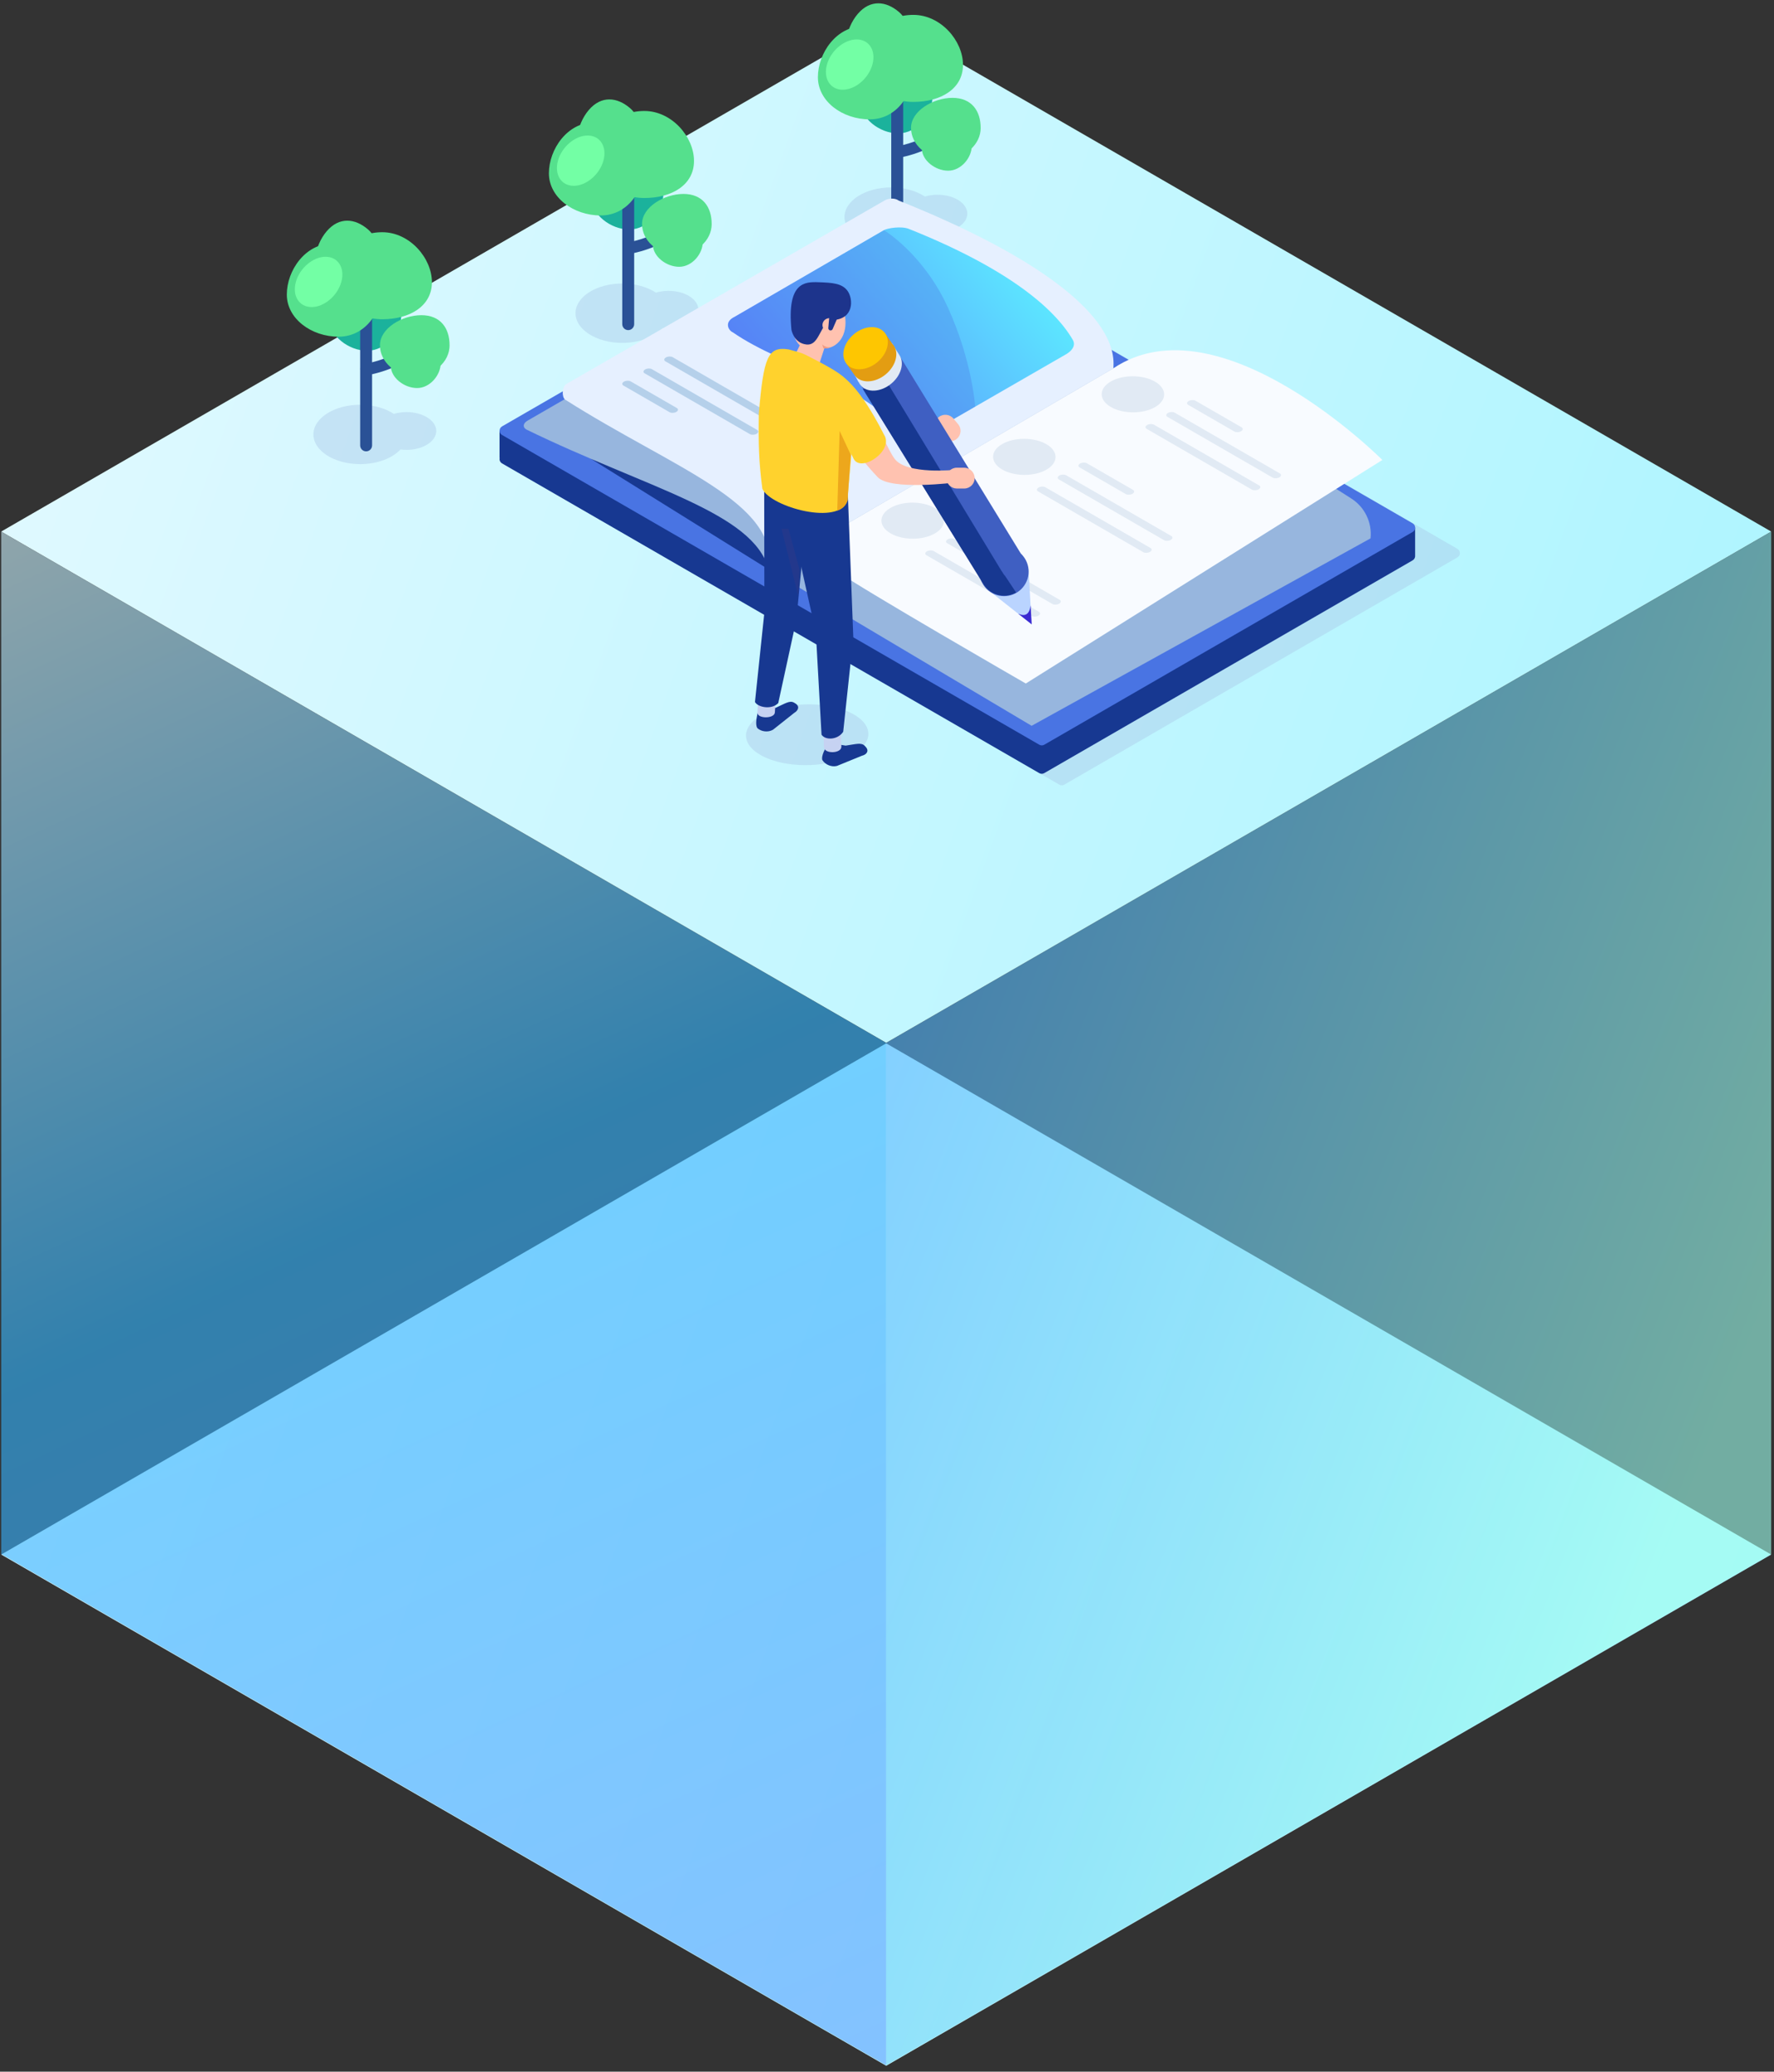 <svg width="441" height="515" viewBox="0 0 441 515" fill="none" xmlns="http://www.w3.org/2000/svg">
<rect x="0" y="0" width="441" height="515" fill="#333333" stroke="none"/>
<path d="M220.302 513.542L0.299 386.454L220.296 259.371L440.299 386.454L220.302 513.542Z" fill="url(#paint0_linear_732_42090)"/>
<path opacity="0.6" d="M220.296 513.417L0.299 386.334V132.163L220.296 259.252V513.417Z" fill="url(#paint1_linear_732_42090)"/>
<path opacity="0.6" d="M440.299 386.334L220.296 513.417V259.252L440.299 132.163V386.334Z" fill="url(#paint2_linear_732_42090)"/>
<path d="M220.302 259.231L0.299 132.142L220.296 5.06L440.299 132.142L220.302 259.231Z" fill="url(#paint3_linear_732_42090)"/>
<g style="mix-blend-mode:multiply" opacity="0.4">
<path d="M154.688 70.483C157.974 70.483 160.943 71.349 163.058 72.748C164.014 72.461 165.078 72.299 166.207 72.299C170.294 72.299 173.604 74.403 173.604 76.997C173.604 79.591 170.294 81.695 166.207 81.695C165.693 81.695 165.191 81.659 164.701 81.599C162.682 83.775 158.954 85.239 154.688 85.239C148.271 85.239 143.067 81.934 143.067 77.858C143.067 73.782 148.271 70.477 154.688 70.477V70.483Z" fill="#A8C4E5"/>
</g>
<path d="M164.905 48.183C164.905 52.307 161.147 57.047 156.439 57.047C151.73 57.047 146.999 53.258 146.999 49.133C146.999 45.01 150.81 41.663 155.518 41.663C160.226 41.663 164.905 44.059 164.905 48.183Z" fill="#1BB29C"/>
<path d="M156.169 82.066C155.351 82.066 154.688 81.396 154.688 80.583V48.339C154.688 47.52 155.357 46.856 156.169 46.856C156.988 46.856 157.651 47.526 157.651 48.339V80.583C157.651 81.402 156.982 82.066 156.169 82.066Z" fill="#2A5196"/>
<path d="M160.185 41.203C160.185 47.179 156.14 53.562 149.329 53.562C142.517 53.562 136.453 49.056 136.453 43.085C136.453 37.114 141.036 30.384 147.853 30.384C154.67 30.384 160.191 35.226 160.191 41.203H160.185Z" fill="#55E08D"/>
<path d="M172.522 40.007C172.522 45.984 167.002 49.223 160.185 49.223C153.374 49.223 147.847 44.382 147.847 38.405C147.847 32.428 153.368 27.587 160.185 27.587C167.002 27.587 172.522 34.03 172.522 40.007Z" fill="#55E08D"/>
<path d="M155.787 60.34C160.37 59.485 164.683 57.621 168.358 54.734C169.804 53.598 171.853 55.63 170.395 56.772C166.32 59.969 161.654 62.169 156.552 63.119C154.736 63.46 153.959 60.681 155.787 60.34Z" fill="#2A5196"/>
<path d="M176.92 55.666C176.92 59.856 173.042 63.257 168.262 63.257C163.483 63.257 159.605 59.856 159.605 55.666C159.605 51.476 165.12 48.213 169.899 48.213C174.679 48.213 176.914 51.476 176.914 55.666H176.92Z" fill="#55E08D"/>
<path d="M156.594 26.852C159.778 29.578 159.838 34.736 156.731 38.369C153.624 42.003 148.522 42.738 145.337 40.013C142.153 37.288 143.264 30.976 146.371 27.342C149.478 23.708 153.409 24.133 156.594 26.858V26.852Z" fill="#55E08D"/>
<path d="M174.703 60.185C174.703 63.041 172.098 66.323 168.842 66.323C165.586 66.323 162.306 63.699 162.306 60.842C162.306 57.985 164.946 55.666 168.203 55.666C171.459 55.666 174.703 57.328 174.703 60.185Z" fill="#55E08D"/>
<path d="M150.004 39.941C149.048 43.39 145.744 46.193 142.625 46.193C139.506 46.193 137.75 43.396 138.706 39.941C139.662 36.493 142.966 33.69 146.084 33.69C149.203 33.69 150.96 36.487 150.004 39.941Z" fill="#73FFA5"/>
<g style="mix-blend-mode:multiply" opacity="0.4">
<path d="M89.534 100.623C92.82 100.623 95.79 101.49 97.905 102.889C98.861 102.602 99.924 102.44 101.053 102.44C105.14 102.44 108.45 104.544 108.45 107.138C108.45 109.732 105.14 111.836 101.053 111.836C100.539 111.836 100.038 111.8 99.548 111.74C97.528 113.916 93.8 115.38 89.534 115.38C83.117 115.38 77.913 112.075 77.913 107.999C77.913 103.923 83.117 100.617 89.534 100.617V100.623Z" fill="#A8C4E5"/>
</g>
<path d="M99.751 78.324C99.751 82.448 95.993 87.188 91.285 87.188C86.577 87.188 81.845 83.398 81.845 79.274C81.845 75.15 85.657 71.803 90.365 71.803C95.073 71.803 99.751 74.2 99.751 78.324Z" fill="#1BB29C"/>
<path d="M91.016 112.206C90.197 112.206 89.534 111.537 89.534 110.724V78.48C89.534 77.661 90.203 76.997 91.016 76.997C91.834 76.997 92.497 77.667 92.497 78.48V110.724C92.497 111.543 91.828 112.206 91.016 112.206Z" fill="#2A5196"/>
<path d="M95.031 71.343C95.031 77.32 90.986 83.703 84.175 83.703C77.364 83.703 71.299 79.197 71.299 73.226C71.299 67.255 75.882 60.525 82.699 60.525C89.516 60.525 95.037 65.366 95.037 71.343H95.031Z" fill="#55E08D"/>
<path d="M107.369 70.148C107.369 76.125 101.848 79.364 95.031 79.364C88.22 79.364 82.693 74.523 82.693 68.546C82.693 62.569 88.214 57.728 95.031 57.728C101.848 57.728 107.369 64.171 107.369 70.148Z" fill="#55E08D"/>
<path d="M90.633 90.481C95.216 89.626 99.53 87.761 103.204 84.875C104.65 83.739 106.699 85.771 105.241 86.913C101.167 90.11 96.5 92.31 91.398 93.26C89.582 93.601 88.805 90.822 90.633 90.481Z" fill="#2A5196"/>
<path d="M111.766 85.807C111.766 89.997 107.888 93.397 103.108 93.397C98.329 93.397 94.451 89.997 94.451 85.807C94.451 81.617 99.966 78.354 104.746 78.354C109.525 78.354 111.76 81.617 111.76 85.807H111.766Z" fill="#55E08D"/>
<path d="M91.44 56.993C94.624 59.718 94.684 64.876 91.577 68.51C88.47 72.144 83.368 72.879 80.184 70.154C76.999 67.428 78.11 61.117 81.217 57.483C84.324 53.849 88.255 54.274 91.44 56.999V56.993Z" fill="#55E08D"/>
<path d="M109.549 90.325C109.549 93.182 106.944 96.464 103.688 96.464C100.432 96.464 97.152 93.84 97.152 90.983C97.152 88.126 99.793 85.807 103.049 85.807C106.305 85.807 109.549 87.469 109.549 90.325Z" fill="#55E08D"/>
<path d="M84.85 70.082C83.894 73.531 80.59 76.334 77.471 76.334C74.353 76.334 72.596 73.537 73.552 70.082C74.508 66.633 77.812 63.83 80.931 63.83C84.049 63.83 85.806 66.628 84.85 70.082Z" fill="#73FFA5"/>
<g style="mix-blend-mode:multiply" opacity="0.4">
<path d="M221.55 46.593C224.837 46.593 227.806 47.46 229.921 48.859C230.877 48.572 231.94 48.41 233.07 48.41C237.156 48.41 240.466 50.514 240.466 53.108C240.466 55.702 237.156 57.806 233.07 57.806C232.556 57.806 232.054 57.77 231.564 57.71C229.545 59.886 225.816 61.35 221.55 61.35C215.134 61.35 209.93 58.045 209.93 53.969C209.93 49.893 215.134 46.587 221.55 46.587V46.593Z" fill="#A8C4E5"/>
</g>
<path d="M231.773 24.294C231.773 28.418 228.015 33.158 223.307 33.158C218.599 33.158 213.867 29.369 213.867 25.244C213.867 21.12 217.679 17.774 222.387 17.774C227.095 17.774 231.773 20.17 231.773 24.294Z" fill="#1BB29C"/>
<path d="M223.038 58.176C222.22 58.176 221.556 57.507 221.556 56.694V24.45C221.556 23.631 222.226 22.967 223.038 22.967C223.857 22.967 224.52 23.637 224.52 24.45V56.694C224.52 57.513 223.851 58.176 223.038 58.176Z" fill="#2A5196"/>
<path d="M227.053 17.313C227.053 23.29 223.008 29.673 216.197 29.673C209.386 29.673 203.322 25.167 203.322 19.196C203.322 13.225 207.904 6.495 214.721 6.495C221.539 6.495 227.059 11.336 227.059 17.313H227.053Z" fill="#55E08D"/>
<path d="M239.391 16.118C239.391 22.095 233.87 25.334 227.053 25.334C220.242 25.334 214.715 20.493 214.715 14.516C214.715 8.539 220.236 3.698 227.053 3.698C233.87 3.698 239.391 10.141 239.391 16.118Z" fill="#55E08D"/>
<path d="M222.656 36.451C227.238 35.596 231.552 33.731 235.226 30.845C236.672 29.709 238.722 31.741 237.264 32.883C233.189 36.08 228.523 38.28 223.421 39.23C221.604 39.571 220.828 36.792 222.656 36.451Z" fill="#2A5196"/>
<path d="M243.788 31.777C243.788 35.967 239.911 39.368 235.131 39.368C230.351 39.368 226.474 35.967 226.474 31.777C226.474 27.587 231.988 24.324 236.768 24.324C241.548 24.324 243.782 27.587 243.782 31.777H243.788Z" fill="#55E08D"/>
<path d="M223.456 2.963C226.641 5.689 226.701 10.847 223.594 14.48C220.487 18.114 215.385 18.849 212.2 16.124C209.016 13.399 210.127 7.087 213.234 3.453C216.341 -0.181 220.272 0.244 223.456 2.969V2.963Z" fill="#55E08D"/>
<path d="M241.566 36.295C241.566 39.152 238.961 42.434 235.705 42.434C232.448 42.434 229.168 39.81 229.168 36.953C229.168 34.096 231.809 31.777 235.065 31.777C238.321 31.777 241.566 33.439 241.566 36.295Z" fill="#55E08D"/>
<path d="M216.872 16.052C215.916 19.501 212.612 22.304 209.493 22.304C206.375 22.304 204.618 19.507 205.574 16.052C206.53 12.604 209.834 9.801 212.953 9.801C216.072 9.801 217.828 12.598 216.872 16.052Z" fill="#73FFA5"/>
<g style="mix-blend-mode:multiply" opacity="0.4">
<path d="M362.284 136.43L295.481 97.85C295.326 97.76 295.159 97.719 294.991 97.701L228.726 59.431C228.344 59.21 227.872 59.21 227.489 59.431L135.91 112.326C135.802 112.386 135.712 112.463 135.635 112.541L129.78 115.924C128.955 116.402 128.955 117.585 129.78 118.063L196.582 156.643C196.738 156.733 196.905 156.775 197.072 156.793L263.337 195.062C263.72 195.283 264.192 195.283 264.574 195.062L362.29 138.57C363.114 138.092 363.114 136.908 362.29 136.43H362.284Z" fill="#A8C4E5"/>
</g>
<path d="M342.735 129.306V132.288L284.374 98.585C284.219 98.496 284.052 98.454 283.884 98.436L217.619 60.167C217.237 59.946 216.765 59.946 216.382 60.167L133.245 108.184V104.747L124.181 107.066V113.808H124.223C124.092 114.316 124.283 114.896 124.797 115.195L191.599 153.775C191.755 153.864 191.922 153.906 192.089 153.924L258.354 192.193C258.737 192.414 259.209 192.414 259.591 192.193L351.171 139.299C351.541 139.084 351.739 138.731 351.78 138.361H351.786V131.165L342.723 129.294L342.735 129.306Z" fill="#173891"/>
<path d="M284.446 92.83H281.799V94.593H284.446V92.83Z" fill="#DD4078"/>
<path d="M191.611 146.716L124.809 108.136C123.984 107.658 123.984 106.475 124.809 105.996L216.388 53.102C216.771 52.881 217.243 52.881 217.625 53.102L284.428 91.682C285.253 92.16 285.253 93.344 284.428 93.822L192.848 146.716C192.466 146.937 191.994 146.937 191.611 146.716Z" fill="#4974E3"/>
<path d="M258.36 185.135L191.558 146.555C190.733 146.077 190.733 144.893 191.558 144.415L283.137 91.521C283.52 91.3 283.992 91.3 284.374 91.521L351.177 130.101C352.002 130.579 352.002 131.762 351.177 132.24L259.597 185.135C259.215 185.356 258.743 185.356 258.36 185.135Z" fill="#4974E3"/>
<path d="M146.951 114.089L191.08 141.564L217.261 121.183C217.261 121.183 165.705 100.169 146.951 114.083V114.089Z" fill="#173891"/>
<path d="M191.08 141.564C187.298 127.292 160.961 121.47 130.843 106.773C129.881 106.218 130.001 105.237 131.112 104.592L212.792 57.417C213.903 56.772 215.606 56.706 216.568 57.262C253.975 68.343 277.288 79.842 276.804 92.053L191.08 141.564Z" fill="#97B6DE"/>
<path d="M191.08 141.564C193.828 124.919 167.312 116.426 140.468 99.332C139.614 98.693 139.703 96.111 140.779 95.465L219.878 49.851C220.953 49.211 222.53 49.205 223.385 49.851C257.243 63.376 278.071 78.468 276.757 91.569L191.08 141.576V141.564Z" fill="#E6F0FF"/>
<path opacity="0.6" d="M226.671 110.168C215.175 94.898 195.13 91.581 182.165 82.603C181.227 82.227 179.787 80.123 182.661 78.737L219.734 57.22C220.559 56.724 224.096 56.132 225.978 56.921C249.888 66.472 261.945 76.334 266.677 84.468C267.609 86.07 266.157 87.409 265.034 88.054L226.677 110.168H226.671Z" fill="url(#paint4_linear_732_42090)"/>
<path opacity="0.3" d="M242.414 101.095L226.671 110.168C215.175 94.898 195.13 91.581 182.165 82.603C181.227 82.227 179.787 80.123 182.661 78.736L212.2 61.595L219.734 57.22C219.734 57.22 229.544 63.071 235.627 76.423C241.709 89.775 242.414 101.095 242.414 101.095Z" fill="#4974E3"/>
<path d="M166.452 102.47L154.981 95.848C154.55 95.603 154.604 95.167 155.1 94.88C155.596 94.593 156.349 94.563 156.779 94.808L168.25 101.43C168.68 101.675 168.627 102.112 168.131 102.398C167.635 102.685 166.882 102.715 166.452 102.47Z" fill="#B5D0EA"/>
<path d="M186.407 107.915L160.256 92.812C159.826 92.567 159.88 92.13 160.376 91.844C160.872 91.557 161.624 91.527 162.055 91.772L188.206 106.875C188.636 107.12 188.582 107.556 188.086 107.843C187.59 108.13 186.837 108.16 186.407 107.915Z" fill="#B5D0EA"/>
<path d="M191.569 104.933L165.418 89.829C164.988 89.584 165.042 89.148 165.538 88.861C166.034 88.574 166.786 88.544 167.217 88.789L193.368 103.893C193.798 104.138 193.744 104.574 193.248 104.861C192.752 105.148 192 105.178 191.569 104.933Z" fill="#B5D0EA"/>
<path d="M191.08 141.564L256.449 180.431L340.703 133.836C341.116 129.897 339.27 126.06 335.93 123.933L282.988 90.152L194.318 139.448L191.074 141.564H191.08Z" fill="#97B6DE"/>
<path d="M191.08 141.564C191.08 141.564 200.986 137.01 207.671 141.767C214.357 146.525 255.003 169.918 255.003 169.918L343.643 114.346C343.643 114.346 303.296 73.818 276.762 91.563L191.086 141.57L191.08 141.564Z" fill="#F8FBFF"/>
<path d="M287.14 101.203C284.117 102.948 279.2 102.942 276.159 101.185C273.118 99.428 273.1 96.589 276.123 94.844C279.146 93.099 284.064 93.105 287.105 94.862C290.146 96.619 290.164 99.458 287.14 101.203Z" fill="#E1EAF4"/>
<path d="M306.851 107.275L295.379 100.653C294.949 100.408 295.003 99.972 295.499 99.685C295.995 99.398 296.748 99.368 297.178 99.613L308.649 106.235C309.079 106.481 309.026 106.917 308.53 107.204C308.034 107.491 307.281 107.52 306.851 107.275Z" fill="#E1EAF4"/>
<path d="M311.206 121.715L285.055 106.612C284.625 106.367 284.679 105.931 285.175 105.644C285.671 105.357 286.423 105.327 286.854 105.572L313.005 120.675C313.435 120.92 313.381 121.357 312.885 121.644C312.389 121.93 311.637 121.96 311.206 121.715Z" fill="#E1EAF4"/>
<path d="M316.368 118.733L290.217 103.63C289.787 103.385 289.841 102.948 290.337 102.661C290.833 102.375 291.586 102.345 292.016 102.59L318.167 117.693C318.597 117.938 318.543 118.374 318.047 118.661C317.551 118.948 316.799 118.978 316.368 118.733Z" fill="#E1EAF4"/>
<path d="M260.141 116.755C257.118 118.5 252.201 118.494 249.16 116.737C246.118 114.979 246.1 112.141 249.124 110.395C252.147 108.65 257.064 108.656 260.105 110.413C263.146 112.17 263.164 115.009 260.141 116.755Z" fill="#E1EAF4"/>
<path d="M279.851 122.821L268.38 116.199C267.95 115.954 268.004 115.517 268.499 115.23C268.995 114.944 269.748 114.914 270.178 115.159L281.65 121.781C282.08 122.026 282.026 122.462 281.53 122.749C281.034 123.036 280.281 123.066 279.851 122.821Z" fill="#E1EAF4"/>
<path d="M284.207 137.267L258.056 122.164C257.626 121.919 257.679 121.482 258.175 121.195C258.671 120.908 259.424 120.879 259.854 121.124L286.005 136.227C286.435 136.472 286.382 136.908 285.886 137.195C285.39 137.482 284.637 137.512 284.207 137.267Z" fill="#E1EAF4"/>
<path d="M289.369 134.284L263.218 119.181C262.788 118.936 262.841 118.5 263.337 118.213C263.833 117.926 264.586 117.896 265.016 118.141L291.167 133.244C291.598 133.49 291.544 133.926 291.048 134.213C290.552 134.5 289.799 134.529 289.369 134.284Z" fill="#E1EAF4"/>
<path d="M232.389 132.617C229.365 134.362 224.448 134.356 221.407 132.599C218.366 130.842 218.348 128.003 221.371 126.258C224.394 124.512 229.312 124.518 232.353 126.276C235.394 128.033 235.412 130.872 232.389 132.617Z" fill="#E1EAF4"/>
<path d="M252.099 138.689L240.627 132.067C240.197 131.822 240.251 131.386 240.747 131.099C241.243 130.812 241.996 130.782 242.426 131.027L253.897 137.649C254.327 137.894 254.274 138.331 253.778 138.618C253.282 138.904 252.529 138.934 252.099 138.689Z" fill="#E1EAF4"/>
<path d="M256.454 153.129L230.303 138.026C229.873 137.781 229.927 137.345 230.423 137.058C230.919 136.771 231.671 136.741 232.102 136.986L258.253 152.089C258.683 152.334 258.629 152.771 258.133 153.057C257.637 153.344 256.885 153.374 256.454 153.129Z" fill="#E1EAF4"/>
<path d="M261.617 150.147L235.465 135.043C235.035 134.798 235.089 134.362 235.585 134.075C236.081 133.788 236.834 133.758 237.264 134.004L263.415 149.107C263.845 149.352 263.791 149.788 263.295 150.075C262.8 150.362 262.047 150.392 261.617 150.147Z" fill="#E1EAF4"/>
<g style="mix-blend-mode:multiply" opacity="0.4">
<path d="M189.413 187.89C195.065 190.902 204.684 190.998 210.898 188.105C217.111 185.212 217.559 180.425 211.907 177.413C206.255 174.4 196.636 174.305 190.422 177.198C184.209 180.09 183.761 184.878 189.413 187.89Z" fill="#A8C4E5"/>
</g>
<path d="M189.275 176.403L192.836 175.954C195.22 174.873 196.337 174.06 197.395 174.675L197.694 174.849C198.757 175.464 198.62 176.54 197.395 177.251L192.155 181.411C190.93 182.116 189.275 181.895 188.302 181.035C188.302 181.035 187.716 180.503 188.134 178.279C188.373 177.012 188.29 176.964 189.269 176.397L189.275 176.403Z" fill="#173891"/>
<path d="M206.68 184.788L210.222 185.356C212.815 184.985 214.112 184.519 214.96 185.41L215.199 185.661C216.048 186.545 215.612 187.549 214.237 187.884L208.042 190.412C206.668 190.747 205.144 190.071 204.445 188.972C204.445 188.972 204.033 188.302 205.06 186.282C205.646 185.129 205.58 185.063 206.68 184.794V184.788Z" fill="#173891"/>
<path d="M209.159 185.589C209.207 187.37 204.869 187.489 204.821 185.702L204.666 179.905L209.004 179.791L209.159 185.589Z" fill="#C6D2F2"/>
<path d="M209.613 181.913C208.245 183.975 205.144 184.071 204.224 182.63L202.808 157.217L195.089 122.534L210.736 122.116L212.122 158.425L209.613 181.913Z" fill="#173891"/>
<path d="M192.627 177.108C192.525 178.722 188.194 178.722 188.289 177.108L188.612 171.86H192.95L192.627 177.108Z" fill="#C6D2F2"/>
<path d="M193.476 174.777C191.743 176.558 188.337 175.799 187.68 174.508L190.016 152.251L189.974 122.217L200.872 123.831L197.975 154.044L193.47 174.771L193.476 174.777Z" fill="#173891"/>
<path d="M204.935 83.392C203.86 87.14 201.075 88.192 198.715 85.747C196.355 83.303 196.72 78.414 197.789 74.666C198.865 70.919 200.245 69.73 202.605 72.174C204.965 74.618 206.01 79.639 204.935 83.386V83.392Z" fill="#FFC2B0"/>
<path d="M209.649 83.201C208.179 86.811 204.039 87.725 201.954 85.042C199.868 82.358 199.373 77.254 200.842 73.644C202.312 70.034 205.198 69.287 207.277 71.971C209.356 74.654 211.113 79.591 209.643 83.201H209.649Z" fill="#FFC2B0"/>
<path d="M198.775 92.579L198.405 92.399C197.156 91.784 196.642 90.26 197.257 89.016L200.729 81.988C201.344 80.739 202.868 80.225 204.11 80.84L204.481 81.02C205.73 81.635 206.243 83.159 205.628 84.402L203.286 91.646C202.671 92.895 200.018 93.194 198.775 92.579Z" fill="#FFC2B0"/>
<path d="M196.75 81.982C196.75 81.982 197.287 85.245 200.412 85.634C204.015 86.076 203.686 79.812 207.319 79.537C212.23 79.167 212.116 74.451 210.766 72.419C209.416 70.387 206.781 70.279 203.519 70.16C200.072 70.034 195.596 70.1 196.744 81.982H196.75Z" fill="#1D348C"/>
<path d="M207.761 81.456C207.402 82.334 206.405 82.753 205.526 82.4C204.648 82.042 204.23 81.043 204.582 80.165C204.941 79.286 205.939 78.868 206.817 79.221C207.695 79.579 208.113 80.577 207.761 81.456Z" fill="#FFC2B0"/>
<path d="M189.52 121.542C188.63 114.818 188.522 110.33 188.636 102.865C189.813 88.67 190.918 86.094 195.985 86.853L197.986 87.385C198.948 87.642 199.88 88 200.759 88.455C210.109 93.272 212.606 94.76 212.194 100.348C212.236 109.559 210.88 119.88 210.689 124.411C208.759 130.776 191.665 126.096 189.526 121.536L189.52 121.542Z" fill="#FFD22D"/>
<path d="M204.696 86.578L204.391 85.598C204.391 85.598 205.03 86.399 206.423 86.369C206.423 86.369 205.562 86.745 204.696 86.578Z" fill="#F09A82"/>
<path d="M234.223 108.776L233.028 107.359C232.114 106.271 232.251 104.634 233.339 103.713C234.426 102.799 236.063 102.936 236.983 104.024L238.178 105.441C239.092 106.528 238.955 108.166 237.867 109.086C236.78 110.001 235.143 109.863 234.223 108.776Z" fill="#FFC2B0"/>
<path d="M245.067 146.208L256.461 155.209L255.678 141.54L245.067 146.208Z" fill="#BAD4FF"/>
<path d="M253.115 152.561L256.467 155.209L256.198 150.487C255.923 152.729 254.859 153.344 253.121 152.561H253.115Z" fill="#3B2AD1"/>
<path d="M254.289 146C256.45 143.405 256.099 139.55 253.506 137.388C250.913 135.227 247.059 135.578 244.898 138.172C242.737 140.766 243.088 144.622 245.681 146.783C248.275 148.945 252.129 148.594 254.289 146Z" fill="#3F5FC2"/>
<path d="M253.784 137.637L222.035 85.849L212.756 93.792L239.684 137.392L253.784 137.637Z" fill="#3F5FC2"/>
<path d="M249.912 143.244C249.56 142.861 249.279 142.443 249.046 142L249.022 142.018L220.995 95.812L214.494 96.697L244.224 144.839L244.248 144.821C244.481 145.258 244.768 145.676 245.115 146.065C247.062 148.204 250.181 148.641 252.601 147.296L249.906 143.25L249.912 143.244Z" fill="#173891"/>
<path d="M223.594 88.287L221.682 85.245L220.063 86.65C218.653 86.698 217.105 87.277 215.767 88.383C214.315 89.584 213.425 91.144 213.192 92.62L212.481 93.236L213.389 94.957L213.443 94.945C213.568 95.244 213.736 95.519 213.951 95.776C215.552 97.707 218.952 97.527 221.556 95.376C224.03 93.332 224.878 90.242 223.594 88.281V88.287Z" fill="#E1EAF4"/>
<path d="M221.999 85.669C221.963 85.622 221.915 85.586 221.879 85.538L219.77 82.526L217.308 84.546C216.311 84.809 215.307 85.317 214.393 86.07C213.509 86.805 212.833 87.672 212.385 88.574L210.318 90.266L212.29 93.057C212.373 93.2 212.469 93.332 212.577 93.463C214.178 95.394 217.577 95.214 220.182 93.063C222.781 90.911 223.6 87.594 221.999 85.663V85.669Z" fill="#E39D12"/>
<path d="M218.073 90.062C215.474 92.214 212.069 92.399 210.467 90.463C208.866 88.532 209.685 85.221 212.284 83.064C214.883 80.906 218.288 80.727 219.89 82.663C221.491 84.594 220.672 87.905 218.073 90.062Z" fill="#FEC601"/>
<path d="M204.66 96.213C204.66 96.213 206.548 106.301 218.187 118.619C221.389 122.008 237.479 119.946 237.479 119.946V116.785C237.479 116.785 225.38 118.093 222.387 114.047C219.011 109.481 214.142 92.035 204.66 96.219V96.213Z" fill="#FFC2B0"/>
<path d="M206.805 103.044L212.23 114.107C214.148 117.597 222.405 111.919 219.722 107.987C219.555 107.742 213.132 94.258 207.564 92.674C203.041 91.389 203.543 97.725 206.799 103.044H206.805Z" fill="#FFD22D"/>
<path d="M239.696 121.446H237.843C236.421 121.434 235.262 120.269 235.268 118.846C235.268 117.424 236.439 116.264 237.861 116.27H239.713C241.135 116.282 242.295 117.448 242.289 118.87C242.289 120.293 241.118 121.452 239.696 121.446Z" fill="#FFC2B0"/>
<path d="M211.501 113.061L208.723 107.126L208.137 126.927C208.137 126.927 210.013 126.545 210.683 124.417L211.501 113.061Z" fill="#EDA71C"/>
<path d="M198.781 141.696L196.009 131.457H194.276L198.411 148.061L198.781 141.696Z" fill="#23388C"/>
<path d="M206.345 82.131C206.04 82.06 205.843 81.755 205.915 81.444L206.244 77.679C206.315 77.374 207.008 77.828 207.319 77.9C207.624 77.972 208.562 78.019 208.49 78.324L207.032 81.701C206.96 82.006 206.656 82.203 206.345 82.131Z" fill="#1D348C"/>
<defs>
<linearGradient id="paint0_linear_732_42090" x1="445.81" y1="386.345" x2="42.365" y2="240.467" gradientUnits="userSpaceOnUse">
<stop stop-color="#AFF5FF"/>
<stop offset="1" stop-color="#E0F9FF"/>
</linearGradient>
<linearGradient id="paint1_linear_732_42090" x1="72.701" y1="51.928" x2="280.708" y2="499.875" gradientUnits="userSpaceOnUse">
<stop stop-color="#EFFFFB"/>
<stop offset="0.476" stop-color="#32B5FF"/>
<stop offset="1" stop-color="#5C9DFF"/>
</linearGradient>
<linearGradient id="paint2_linear_732_42090" x1="220.407" y1="261.341" x2="430.652" y2="344.18" gradientUnits="userSpaceOnUse">
<stop stop-color="#53B6FF"/>
<stop offset="1" stop-color="#9CFFED"/>
</linearGradient>
<linearGradient id="paint3_linear_732_42090" x1="445.81" y1="132.034" x2="42.365" y2="-13.844" gradientUnits="userSpaceOnUse">
<stop stop-color="#AFF5FF"/>
<stop offset="1" stop-color="#E0F9FF"/>
</linearGradient>
<linearGradient id="paint4_linear_732_42090" x1="199.611" y1="103.701" x2="248.755" y2="62.479" gradientUnits="userSpaceOnUse">
<stop stop-color="#0047FC"/>
<stop offset="1" stop-color="#00DEFF"/>
</linearGradient>
</defs>
</svg>
